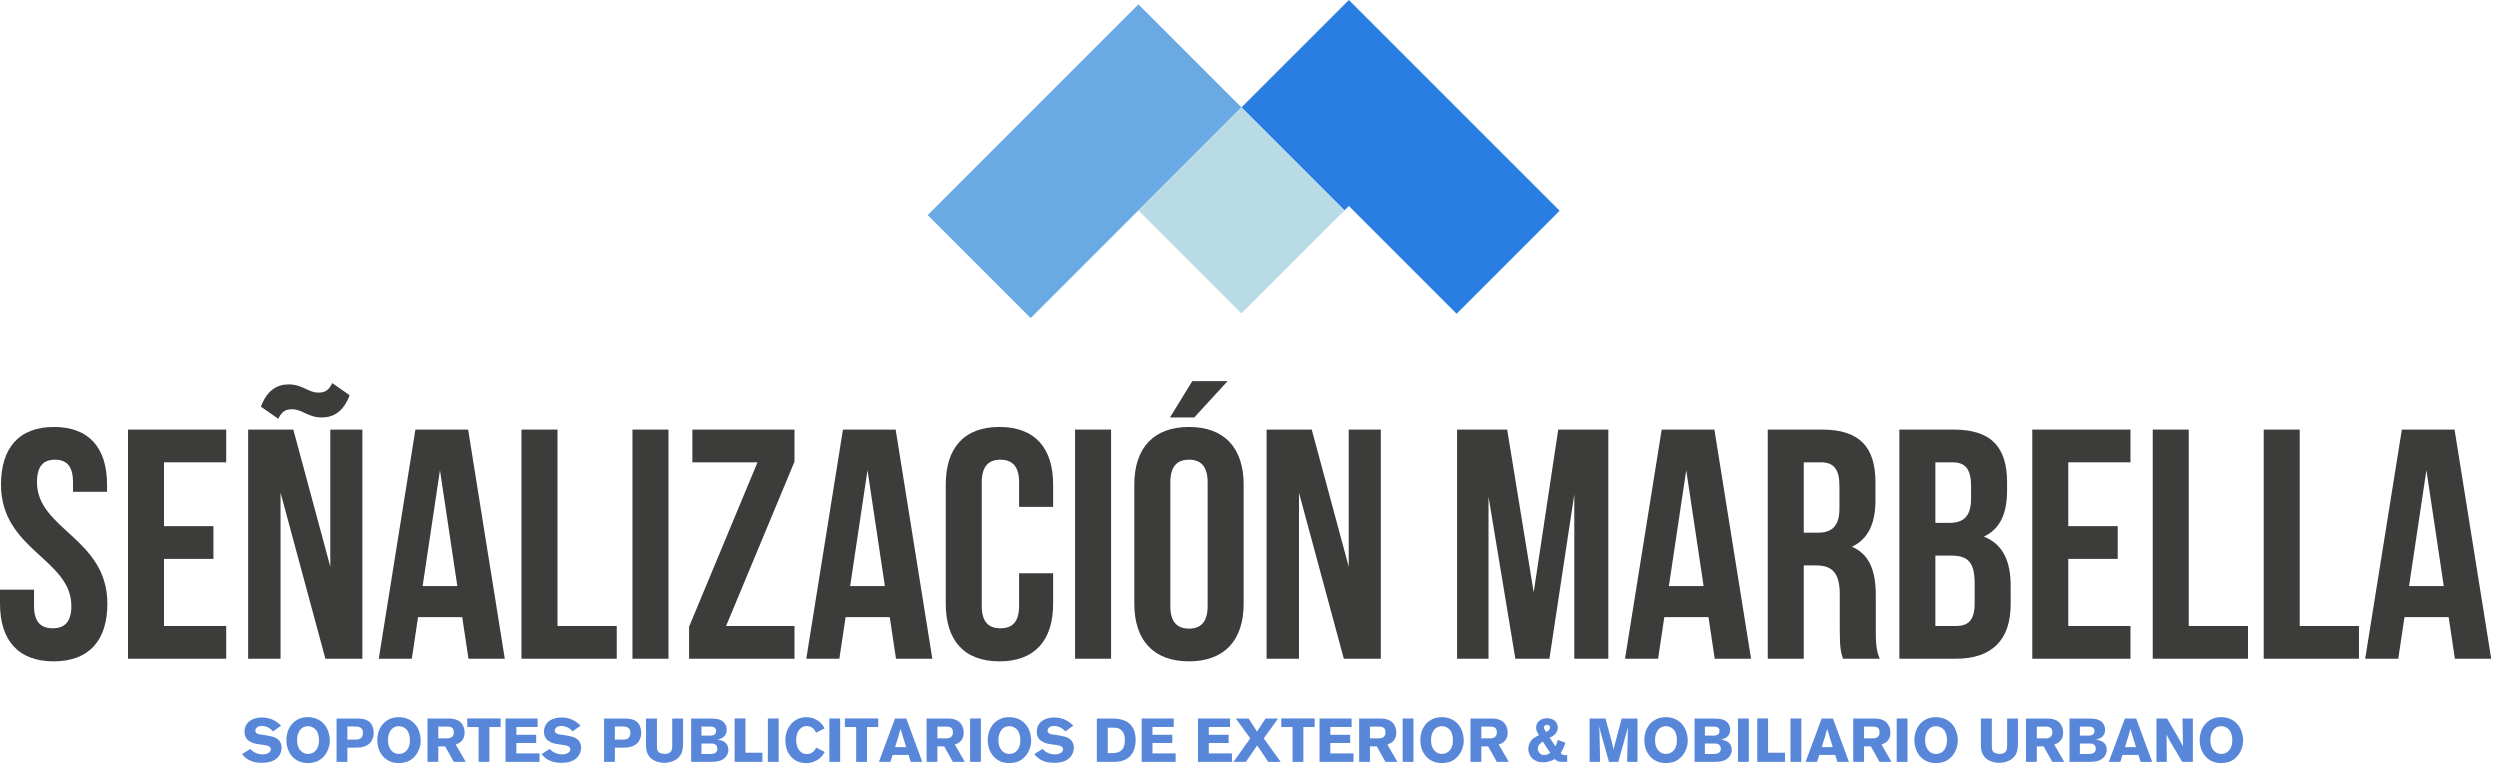 <svg width="273" height="84" viewBox="0 0 273 84" fill="none" xmlns="http://www.w3.org/2000/svg">
<g clip-path="url(#clip0_3948_9003)">
<path d="M5.898 46.624C9.723 46.624 11.689 48.912 11.689 52.916V53.702H7.972V52.665C7.972 50.878 7.257 50.199 6.006 50.199C4.754 50.199 4.039 50.878 4.039 52.665C4.039 57.813 11.725 58.778 11.725 65.928C11.725 69.931 9.723 72.219 5.863 72.219C2.002 72.219 0 69.931 0 65.928V64.39H3.718V66.178C3.718 67.965 4.505 68.608 5.755 68.608C7.007 68.608 7.793 67.965 7.793 66.178C7.793 61.03 0.108 60.065 0.108 52.916C0.108 48.912 2.074 46.624 5.898 46.624Z" fill="#3C3C3B"/>
<path d="M17.91 57.455H23.308V61.03H17.91V68.358H24.702V71.933H13.978V46.91H24.702V50.485H17.91V57.455Z" fill="#3C3C3B"/>
<path d="M30.636 53.809V71.933H27.097V46.91H32.03L36.07 61.888V46.91H39.573V71.933H35.533L30.636 53.809ZM36.284 41.834L38.179 43.157C37.499 44.98 36.391 45.588 35.14 45.588C33.639 45.588 32.995 44.694 31.923 44.694C31.279 44.694 30.815 44.837 30.386 45.73L28.491 44.408C29.17 42.584 30.279 41.977 31.53 41.977C33.031 41.977 33.675 42.871 34.747 42.871C35.39 42.871 35.855 42.728 36.284 41.834Z" fill="#3C3C3B"/>
<path d="M55.123 71.933H51.156L50.476 67.393H45.65L44.971 71.933H41.361L45.364 46.91H51.12L55.123 71.933ZM46.151 63.997H49.94L48.045 51.343L46.151 63.997Z" fill="#3C3C3B"/>
<path d="M56.947 46.91H60.879V68.358H67.349V71.933H56.947V46.91Z" fill="#3C3C3B"/>
<path d="M69.065 46.91H72.998V71.933H69.065V46.91Z" fill="#3C3C3B"/>
<path d="M86.76 46.91V50.413L79.289 68.358H86.76V71.933H75.249V68.43L82.72 50.485H75.607V46.91H86.76Z" fill="#3C3C3B"/>
<path d="M101.81 71.933H97.842L97.163 67.393H92.337L91.658 71.933H88.047L92.051 46.91H97.806L101.81 71.933ZM92.838 63.997H96.627L94.732 51.343L92.838 63.997Z" fill="#3C3C3B"/>
<path d="M115.002 62.603V65.928C115.002 69.931 113 72.219 109.139 72.219C105.278 72.219 103.277 69.931 103.277 65.928V52.916C103.277 48.912 105.278 46.624 109.139 46.624C113 46.624 115.002 48.912 115.002 52.916V55.347H111.284V52.665C111.284 50.878 110.498 50.199 109.246 50.199C107.995 50.199 107.209 50.878 107.209 52.665V66.178C107.209 67.965 107.995 68.608 109.246 68.608C110.498 68.608 111.284 67.965 111.284 66.178V62.603H115.002Z" fill="#3C3C3B"/>
<path d="M117.397 46.91H121.329V71.933H117.397V46.91Z" fill="#3C3C3B"/>
<path d="M123.867 52.916C123.867 48.912 125.976 46.624 129.837 46.624C133.697 46.624 135.806 48.912 135.806 52.916V65.927C135.806 69.931 133.697 72.219 129.837 72.219C125.976 72.219 123.867 69.931 123.867 65.927V52.916ZM134.055 41.62L130.409 45.588H127.763L130.194 41.62H134.055ZM127.799 66.178C127.799 67.965 128.585 68.644 129.837 68.644C131.088 68.644 131.874 67.965 131.874 66.178V52.665C131.874 50.878 131.088 50.199 129.837 50.199C128.585 50.199 127.799 50.878 127.799 52.665V66.178Z" fill="#3C3C3B"/>
<path d="M141.849 53.809V71.933H138.31V46.91H143.243L147.281 61.888V46.91H150.785V71.933H146.746L141.849 53.809Z" fill="#3C3C3B"/>
<path d="M167.48 64.677L170.16 46.91H175.63V71.933H171.912V53.988L169.196 71.933H165.477L162.546 54.238V71.933H159.114V46.91H164.584L167.48 64.677Z" fill="#3C3C3B"/>
<path d="M191.215 71.933H187.247L186.568 67.393H181.742L181.064 71.933H177.452L181.457 46.91H187.212L191.215 71.933ZM182.243 63.997H186.033L184.137 51.343L182.243 63.997Z" fill="#3C3C3B"/>
<path d="M201.26 71.933C201.047 71.29 200.903 70.896 200.903 68.859V64.926C200.903 62.603 200.117 61.745 198.33 61.745H196.971V71.933H193.039V46.91H198.974C203.048 46.91 204.799 48.805 204.799 52.665V54.631C204.799 57.205 203.978 58.885 202.226 59.707C204.193 60.529 204.837 62.424 204.837 65.034V68.894C204.837 70.11 204.872 71.003 205.265 71.933H201.26ZM196.971 50.485V58.17H198.509C199.975 58.17 200.867 57.527 200.867 55.525V53.059C200.867 51.271 200.261 50.485 198.867 50.485H196.971Z" fill="#3C3C3B"/>
<path d="M219.172 52.665V53.559C219.172 56.133 218.384 57.777 216.634 58.599C218.743 59.422 219.565 61.316 219.565 63.961V65.999C219.565 69.859 217.527 71.933 213.595 71.933H207.41V46.91H213.344C217.42 46.91 219.172 48.805 219.172 52.665ZM211.342 50.485V57.098H212.88C214.345 57.098 215.24 56.455 215.24 54.453V53.059C215.24 51.271 214.632 50.485 213.238 50.485H211.342ZM211.342 60.673V68.358H213.595C214.918 68.358 215.633 67.75 215.633 65.891V63.711C215.633 61.388 214.883 60.673 213.093 60.673H211.342Z" fill="#3C3C3B"/>
<path d="M225.856 57.455H231.254V61.03H225.856V68.358H232.648V71.933H221.925V46.91H232.648V50.485H225.856V57.455Z" fill="#3C3C3B"/>
<path d="M235.079 46.91H239.01V68.358H245.482V71.933H235.079V46.91Z" fill="#3C3C3B"/>
<path d="M247.198 46.91H251.13V68.358H257.599V71.933H247.198V46.91Z" fill="#3C3C3B"/>
<path d="M272.041 71.933H268.073L267.394 67.393H262.57L261.89 71.933H258.279L262.283 46.91H268.038L272.041 71.933ZM263.069 63.997H266.859L264.963 51.343L263.069 63.997Z" fill="#3C3C3B"/>
<path d="M124.316 0.473L101.302 23.488L112.551 34.735L124.316 22.971L124.322 22.975L135.57 11.725L124.316 0.473Z" fill="#6AAAE4"/>
<path d="M147.298 0L135.57 11.725L146.818 22.975L147.298 22.496L159.063 34.262L170.313 23.012L147.298 0Z" fill="#2A7DE1"/>
<path d="M135.571 11.726L124.321 22.974L135.568 34.223L146.818 22.975L135.571 11.726Z" fill="#B9DBE5"/>
<path d="M27.331 81.781C27.393 81.847 27.456 81.91 27.518 81.968C27.581 82.026 27.67 82.087 27.787 82.15C27.943 82.235 28.099 82.294 28.256 82.327C28.413 82.361 28.56 82.378 28.699 82.378C28.815 82.378 28.926 82.364 29.031 82.337C29.136 82.311 29.229 82.273 29.309 82.226C29.39 82.18 29.453 82.121 29.5 82.051C29.547 81.982 29.571 81.907 29.571 81.827C29.571 81.732 29.544 81.656 29.49 81.599C29.437 81.54 29.37 81.494 29.29 81.461C29.21 81.427 29.12 81.402 29.022 81.387C28.924 81.371 28.832 81.356 28.748 81.343C28.618 81.325 28.489 81.308 28.36 81.289C28.23 81.271 28.101 81.249 27.972 81.222C27.922 81.213 27.857 81.198 27.777 81.178C27.697 81.158 27.61 81.128 27.516 81.088C27.423 81.047 27.327 80.997 27.229 80.937C27.13 80.876 27.043 80.799 26.964 80.708C26.886 80.616 26.823 80.507 26.773 80.378C26.725 80.251 26.7 80.102 26.7 79.932C26.7 79.628 26.76 79.373 26.881 79.169C27.002 78.966 27.156 78.803 27.344 78.682C27.532 78.561 27.737 78.475 27.961 78.424C28.184 78.372 28.399 78.347 28.605 78.347C28.877 78.347 29.121 78.375 29.336 78.433C29.551 78.491 29.742 78.564 29.909 78.653C30.077 78.742 30.225 78.838 30.352 78.942C30.479 79.047 30.594 79.146 30.697 79.239L29.826 79.863C29.749 79.786 29.676 79.717 29.605 79.654C29.533 79.591 29.45 79.533 29.356 79.48C29.271 79.43 29.16 79.384 29.021 79.339C28.882 79.295 28.737 79.272 28.585 79.272C28.468 79.272 28.366 79.288 28.276 79.319C28.187 79.35 28.113 79.389 28.055 79.437C27.997 79.484 27.953 79.536 27.924 79.594C27.895 79.653 27.88 79.711 27.88 79.769C27.88 79.859 27.903 79.932 27.948 79.987C27.992 80.043 28.046 80.087 28.109 80.118C28.171 80.15 28.237 80.172 28.307 80.186C28.376 80.2 28.435 80.208 28.484 80.213C28.609 80.226 28.742 80.243 28.883 80.266C29.024 80.288 29.161 80.314 29.296 80.34C29.43 80.367 29.553 80.394 29.665 80.421C29.776 80.448 29.866 80.473 29.933 80.494C30.206 80.598 30.41 80.75 30.547 80.952C30.683 81.153 30.751 81.388 30.751 81.657C30.751 81.828 30.72 82.002 30.657 82.181C30.594 82.36 30.5 82.521 30.374 82.665C30.265 82.79 30.143 82.894 30.006 82.974C29.869 83.054 29.723 83.119 29.568 83.169C29.413 83.218 29.253 83.253 29.088 83.272C28.922 83.293 28.757 83.303 28.592 83.303C28.256 83.303 27.969 83.27 27.73 83.203C27.49 83.137 27.287 83.054 27.119 82.957C26.952 82.859 26.813 82.755 26.703 82.644C26.594 82.533 26.503 82.435 26.432 82.351L27.331 81.781Z" fill="#5887DA"/>
<path d="M35.118 82.834C34.885 83.025 34.64 83.156 34.383 83.225C34.126 83.295 33.874 83.329 33.628 83.329C33.253 83.329 32.919 83.263 32.626 83.128C32.333 82.994 32.087 82.812 31.888 82.582C31.689 82.352 31.537 82.085 31.432 81.781C31.326 81.477 31.274 81.152 31.274 80.808C31.274 80.486 31.325 80.175 31.425 79.876C31.526 79.576 31.674 79.311 31.871 79.08C32.068 78.85 32.311 78.665 32.602 78.524C32.893 78.383 33.228 78.313 33.608 78.313C33.751 78.313 33.895 78.324 34.041 78.347C34.186 78.369 34.33 78.405 34.473 78.453C34.715 78.538 34.921 78.649 35.09 78.786C35.26 78.922 35.403 79.07 35.517 79.228C35.63 79.387 35.721 79.551 35.788 79.721C35.855 79.892 35.906 80.051 35.939 80.2C35.972 80.351 35.994 80.484 36.003 80.6C36.012 80.716 36.016 80.801 36.016 80.854C36.016 81.06 35.994 81.26 35.949 81.451C35.904 81.644 35.842 81.825 35.761 81.995C35.681 82.165 35.586 82.321 35.476 82.461C35.367 82.602 35.247 82.726 35.118 82.834ZM34.836 80.935C34.845 80.685 34.817 80.444 34.752 80.211C34.687 79.979 34.587 79.79 34.452 79.647C34.349 79.54 34.225 79.456 34.079 79.393C33.933 79.33 33.779 79.298 33.618 79.298C33.439 79.298 33.276 79.336 33.131 79.41C32.985 79.484 32.862 79.588 32.761 79.721C32.66 79.855 32.581 80.013 32.525 80.194C32.469 80.375 32.441 80.573 32.441 80.788C32.441 81.07 32.477 81.308 32.549 81.506C32.621 81.702 32.714 81.861 32.828 81.982C32.943 82.103 33.07 82.191 33.212 82.247C33.352 82.303 33.493 82.33 33.632 82.33C33.771 82.33 33.911 82.305 34.052 82.253C34.194 82.202 34.32 82.12 34.432 82.005C34.544 81.891 34.637 81.747 34.712 81.572C34.785 81.398 34.827 81.186 34.836 80.935Z" fill="#5887DA"/>
<path d="M36.754 78.46H38.659C38.851 78.46 39.039 78.464 39.222 78.47C39.406 78.477 39.578 78.498 39.739 78.534C39.9 78.57 40.048 78.629 40.184 78.712C40.321 78.795 40.44 78.91 40.543 79.057C40.633 79.192 40.7 79.347 40.744 79.524C40.789 79.7 40.812 79.869 40.812 80.03C40.812 80.302 40.758 80.549 40.65 80.767C40.547 80.978 40.42 81.141 40.267 81.257C40.115 81.374 39.951 81.461 39.776 81.519C39.602 81.577 39.422 81.612 39.239 81.623C39.055 81.634 38.882 81.641 38.721 81.646H37.934V83.196H36.754V78.46ZM37.934 79.332V80.767H38.648C38.76 80.767 38.875 80.763 38.992 80.754C39.108 80.745 39.214 80.717 39.308 80.67C39.402 80.623 39.48 80.549 39.54 80.449C39.601 80.348 39.631 80.207 39.631 80.023C39.631 79.849 39.599 79.716 39.534 79.624C39.469 79.532 39.388 79.464 39.291 79.419C39.194 79.375 39.092 79.349 38.982 79.342C38.871 79.336 38.774 79.332 38.689 79.332H37.934Z" fill="#5887DA"/>
<path d="M45.044 82.834C44.812 83.025 44.566 83.156 44.309 83.225C44.052 83.295 43.801 83.329 43.555 83.329C43.179 83.329 42.845 83.263 42.552 83.128C42.26 82.994 42.013 82.812 41.815 82.582C41.615 82.352 41.463 82.085 41.358 81.781C41.253 81.477 41.201 81.152 41.201 80.808C41.201 80.486 41.251 80.175 41.352 79.876C41.452 79.576 41.601 79.311 41.798 79.08C41.994 78.85 42.238 78.665 42.529 78.524C42.819 78.383 43.155 78.313 43.535 78.313C43.678 78.313 43.822 78.324 43.968 78.347C44.113 78.369 44.257 78.405 44.4 78.453C44.641 78.538 44.847 78.649 45.017 78.786C45.187 78.922 45.329 79.07 45.443 79.228C45.557 79.387 45.648 79.551 45.715 79.721C45.782 79.892 45.832 80.051 45.866 80.2C45.899 80.351 45.92 80.484 45.929 80.6C45.938 80.716 45.943 80.801 45.943 80.854C45.943 81.06 45.92 81.26 45.876 81.451C45.831 81.644 45.768 81.825 45.688 81.995C45.607 82.165 45.512 82.321 45.403 82.461C45.293 82.602 45.174 82.726 45.044 82.834ZM44.763 80.935C44.771 80.685 44.743 80.444 44.678 80.211C44.613 79.979 44.514 79.79 44.379 79.647C44.276 79.54 44.151 79.456 44.005 79.393C43.86 79.33 43.706 79.298 43.545 79.298C43.365 79.298 43.203 79.336 43.057 79.41C42.912 79.484 42.788 79.588 42.687 79.721C42.587 79.855 42.508 80.013 42.452 80.194C42.396 80.375 42.368 80.573 42.368 80.788C42.368 81.07 42.404 81.308 42.476 81.506C42.547 81.702 42.64 81.861 42.754 81.982C42.869 82.103 42.997 82.191 43.138 82.247C43.279 82.303 43.419 82.33 43.558 82.33C43.697 82.33 43.837 82.305 43.979 82.253C44.12 82.202 44.246 82.12 44.359 82.005C44.471 81.891 44.564 81.747 44.638 81.572C44.712 81.398 44.753 81.186 44.763 80.935Z" fill="#5887DA"/>
<path d="M46.681 78.46H48.813C48.938 78.46 49.069 78.464 49.206 78.47C49.342 78.477 49.477 78.496 49.611 78.527C49.745 78.559 49.877 78.607 50.007 78.671C50.137 78.737 50.255 78.827 50.363 78.943C50.474 79.068 50.565 79.222 50.634 79.402C50.704 79.584 50.738 79.781 50.738 79.996C50.738 80.233 50.702 80.429 50.631 80.583C50.559 80.737 50.474 80.864 50.373 80.962C50.272 81.06 50.166 81.134 50.054 81.184C49.943 81.233 49.846 81.273 49.766 81.305L50.859 83.196H49.551L48.608 81.506H47.861V83.196H46.681V78.46ZM47.861 79.346V80.627H48.844C48.884 80.627 48.945 80.622 49.026 80.613C49.106 80.605 49.187 80.578 49.265 80.536C49.343 80.494 49.412 80.429 49.47 80.342C49.528 80.255 49.558 80.133 49.558 79.976C49.558 79.824 49.534 79.707 49.487 79.624C49.44 79.542 49.381 79.48 49.309 79.44C49.237 79.399 49.162 79.373 49.083 79.362C49.005 79.352 48.934 79.346 48.871 79.346H47.861Z" fill="#5887DA"/>
<path d="M51.027 78.453H54.669V79.393H53.441V83.196H52.261V79.393H51.027V78.453Z" fill="#5887DA"/>
<path d="M55.205 78.46H58.706V79.386H56.386V80.238H58.552V81.136H56.386V82.27H58.914V83.196H55.205V78.46Z" fill="#5887DA"/>
<path d="M60.035 81.781C60.097 81.847 60.159 81.91 60.222 81.968C60.285 82.026 60.374 82.087 60.491 82.149C60.647 82.235 60.803 82.293 60.96 82.327C61.117 82.361 61.264 82.378 61.403 82.378C61.519 82.378 61.629 82.364 61.735 82.337C61.84 82.31 61.932 82.273 62.013 82.226C62.093 82.179 62.157 82.12 62.204 82.051C62.251 81.982 62.275 81.907 62.275 81.827C62.275 81.732 62.248 81.656 62.194 81.598C62.141 81.539 62.074 81.493 61.993 81.461C61.913 81.427 61.824 81.402 61.726 81.387C61.627 81.371 61.536 81.356 61.452 81.343C61.322 81.325 61.193 81.307 61.063 81.289C60.934 81.271 60.805 81.248 60.675 81.222C60.626 81.213 60.561 81.198 60.481 81.178C60.401 81.158 60.314 81.128 60.22 81.087C60.127 81.047 60.031 80.997 59.932 80.937C59.834 80.876 59.746 80.799 59.668 80.707C59.59 80.616 59.526 80.506 59.477 80.378C59.429 80.251 59.404 80.102 59.404 79.932C59.404 79.628 59.464 79.373 59.585 79.169C59.706 78.965 59.86 78.803 60.047 78.682C60.236 78.561 60.441 78.475 60.665 78.423C60.888 78.372 61.103 78.347 61.309 78.347C61.581 78.347 61.825 78.375 62.04 78.433C62.255 78.491 62.446 78.564 62.613 78.653C62.781 78.742 62.929 78.838 63.056 78.942C63.183 79.047 63.298 79.146 63.401 79.238L62.53 79.863C62.453 79.786 62.379 79.717 62.308 79.654C62.237 79.591 62.154 79.533 62.06 79.48C61.975 79.43 61.863 79.383 61.724 79.339C61.586 79.295 61.44 79.272 61.289 79.272C61.172 79.272 61.069 79.288 60.98 79.319C60.891 79.35 60.817 79.389 60.759 79.437C60.701 79.484 60.657 79.536 60.628 79.594C60.599 79.653 60.584 79.711 60.584 79.769C60.584 79.859 60.607 79.932 60.652 79.987C60.696 80.043 60.75 80.087 60.812 80.118C60.875 80.15 60.941 80.172 61.01 80.185C61.08 80.199 61.139 80.208 61.188 80.213C61.313 80.226 61.446 80.243 61.587 80.266C61.728 80.288 61.865 80.314 61.999 80.34C62.134 80.367 62.257 80.394 62.369 80.421C62.48 80.447 62.57 80.473 62.637 80.494C62.91 80.598 63.114 80.75 63.251 80.952C63.387 81.153 63.455 81.388 63.455 81.657C63.455 81.828 63.424 82.002 63.361 82.181C63.298 82.36 63.203 82.521 63.077 82.665C62.969 82.79 62.847 82.893 62.71 82.974C62.573 83.054 62.427 83.119 62.272 83.168C62.117 83.218 61.957 83.253 61.792 83.272C61.626 83.293 61.461 83.303 61.295 83.303C60.96 83.303 60.673 83.269 60.434 83.203C60.194 83.137 59.991 83.054 59.823 82.957C59.656 82.859 59.517 82.755 59.407 82.644C59.298 82.533 59.207 82.435 59.136 82.351L60.035 81.781Z" fill="#5887DA"/>
<path d="M65.964 78.46H67.868C68.061 78.46 68.248 78.464 68.431 78.47C68.615 78.477 68.787 78.498 68.948 78.534C69.109 78.57 69.258 78.629 69.394 78.712C69.531 78.795 69.65 78.91 69.753 79.057C69.842 79.192 69.909 79.347 69.954 79.524C69.999 79.7 70.021 79.869 70.021 80.03C70.021 80.302 69.968 80.549 69.86 80.767C69.757 80.978 69.629 81.141 69.477 81.257C69.324 81.374 69.161 81.461 68.986 81.519C68.811 81.577 68.632 81.612 68.448 81.623C68.264 81.634 68.092 81.641 67.93 81.646H67.144V83.196H65.964V78.46ZM67.144 79.332V80.767H67.857C67.97 80.767 68.084 80.763 68.201 80.754C68.318 80.745 68.423 80.717 68.518 80.67C68.612 80.623 68.689 80.549 68.75 80.449C68.81 80.348 68.841 80.207 68.841 80.023C68.841 79.849 68.808 79.716 68.743 79.624C68.678 79.532 68.597 79.464 68.501 79.419C68.404 79.375 68.301 79.349 68.191 79.342C68.081 79.336 67.983 79.332 67.898 79.332H67.144Z" fill="#5887DA"/>
<path d="M74.589 78.46V81.103C74.589 81.219 74.587 81.334 74.582 81.445C74.577 81.557 74.567 81.669 74.548 81.784C74.531 81.898 74.504 82.009 74.468 82.12C74.432 82.229 74.381 82.337 74.314 82.444C74.184 82.65 74.03 82.81 73.851 82.924C73.672 83.038 73.494 83.123 73.318 83.179C73.141 83.235 72.981 83.269 72.838 83.283C72.695 83.297 72.599 83.303 72.55 83.303C72.371 83.303 72.183 83.282 71.986 83.24C71.789 83.197 71.611 83.133 71.45 83.048C71.222 82.932 71.046 82.795 70.923 82.639C70.8 82.483 70.71 82.317 70.652 82.143C70.594 81.968 70.561 81.792 70.554 81.612C70.548 81.434 70.544 81.264 70.544 81.103V78.46H71.738V81.411C71.738 81.532 71.743 81.641 71.751 81.74C71.761 81.839 71.785 81.926 71.826 82.002C71.902 82.127 72.012 82.212 72.156 82.256C72.299 82.301 72.445 82.323 72.594 82.323C72.795 82.323 72.951 82.294 73.061 82.233C73.171 82.173 73.251 82.097 73.301 82.005C73.35 81.914 73.38 81.814 73.391 81.707C73.403 81.599 73.408 81.498 73.408 81.405V78.46H74.589Z" fill="#5887DA"/>
<path d="M75.474 78.46H77.305C77.555 78.46 77.788 78.467 78.002 78.481C78.217 78.494 78.395 78.525 78.538 78.574C78.686 78.624 78.811 78.687 78.914 78.766C79.017 78.844 79.101 78.931 79.166 79.027C79.23 79.123 79.279 79.227 79.31 79.339C79.341 79.451 79.357 79.562 79.357 79.674C79.357 79.804 79.345 79.907 79.32 79.983C79.296 80.059 79.279 80.108 79.27 80.13C79.216 80.251 79.15 80.349 79.072 80.426C78.994 80.502 78.911 80.562 78.824 80.606C78.736 80.651 78.65 80.685 78.566 80.707C78.481 80.73 78.407 80.748 78.344 80.761C78.415 80.774 78.493 80.789 78.576 80.805C78.658 80.82 78.74 80.842 78.821 80.871C78.901 80.9 78.98 80.939 79.058 80.986C79.137 81.032 79.209 81.092 79.276 81.163C79.362 81.253 79.426 81.36 79.471 81.485C79.516 81.611 79.538 81.74 79.538 81.874C79.538 81.968 79.525 82.068 79.498 82.173C79.471 82.278 79.427 82.383 79.367 82.488C79.307 82.593 79.226 82.691 79.126 82.783C79.025 82.875 78.901 82.954 78.753 83.022C78.575 83.097 78.385 83.145 78.183 83.166C77.982 83.185 77.745 83.196 77.472 83.196H75.474V78.46ZM76.6 79.346V80.331H77.492C77.559 80.331 77.634 80.328 77.717 80.318C77.8 80.309 77.876 80.289 77.945 80.257C78.014 80.227 78.073 80.176 78.123 80.107C78.172 80.038 78.197 79.943 78.197 79.821C78.197 79.71 78.174 79.622 78.13 79.557C78.085 79.492 78.031 79.444 77.969 79.413C77.906 79.382 77.839 79.362 77.767 79.356C77.696 79.349 77.631 79.346 77.573 79.346H76.6ZM76.6 81.19V82.337H77.425C77.524 82.337 77.627 82.333 77.734 82.323C77.841 82.315 77.94 82.293 78.029 82.256C78.118 82.221 78.192 82.165 78.25 82.089C78.308 82.013 78.337 81.908 78.337 81.773C78.337 81.631 78.312 81.52 78.26 81.442C78.209 81.364 78.146 81.306 78.073 81.271C77.999 81.235 77.921 81.213 77.838 81.204C77.755 81.195 77.685 81.19 77.627 81.19H76.6Z" fill="#5887DA"/>
<path d="M80.222 78.453H81.403V82.196H83.254V83.196H80.222V78.453Z" fill="#5887DA"/>
<path d="M85.031 78.46V83.196H83.851V78.46H85.031Z" fill="#5887DA"/>
<path d="M90.068 82.116C89.979 82.254 89.884 82.391 89.783 82.525C89.682 82.659 89.538 82.791 89.351 82.921C89.302 82.956 89.236 82.998 89.153 83.045C89.07 83.092 88.973 83.138 88.861 83.182C88.749 83.226 88.624 83.264 88.486 83.293C88.347 83.322 88.195 83.337 88.029 83.337C87.716 83.337 87.422 83.281 87.147 83.168C86.872 83.057 86.632 82.893 86.426 82.679C86.221 82.465 86.058 82.202 85.94 81.891C85.822 81.581 85.762 81.224 85.762 80.822C85.762 80.473 85.819 80.145 85.933 79.838C86.047 79.532 86.205 79.266 86.406 79.04C86.607 78.815 86.849 78.637 87.131 78.508C87.412 78.378 87.721 78.313 88.056 78.313C88.329 78.313 88.582 78.355 88.817 78.44C89.052 78.525 89.259 78.64 89.438 78.782C89.603 78.912 89.731 79.042 89.82 79.171C89.909 79.301 89.988 79.424 90.055 79.54L89.116 80.01C89.08 79.934 89.038 79.855 88.989 79.775C88.939 79.694 88.863 79.61 88.76 79.52C88.644 79.43 88.531 79.369 88.421 79.336C88.312 79.302 88.208 79.285 88.11 79.285C87.918 79.285 87.749 79.326 87.603 79.41C87.458 79.492 87.336 79.603 87.238 79.741C87.14 79.88 87.066 80.039 87.016 80.221C86.968 80.403 86.943 80.591 86.943 80.788C86.943 81.047 86.974 81.274 87.037 81.468C87.099 81.663 87.183 81.825 87.288 81.955C87.393 82.085 87.516 82.182 87.657 82.247C87.798 82.311 87.949 82.344 88.11 82.344C88.262 82.344 88.394 82.321 88.506 82.273C88.617 82.226 88.713 82.167 88.794 82.095C88.874 82.024 88.941 81.947 88.995 81.864C89.049 81.782 89.096 81.707 89.136 81.639L90.068 82.116Z" fill="#5887DA"/>
<path d="M91.745 78.46V83.196H90.565V78.46H91.745Z" fill="#5887DA"/>
<path d="M92.261 78.453H95.903V79.393H94.676V83.196H93.495V79.393H92.261V78.453Z" fill="#5887DA"/>
<path d="M98.969 78.46L100.712 83.196H99.452L99.217 82.438H97.473L97.238 83.196H95.977L97.735 78.46H98.969ZM98.332 79.588C98.3 79.708 98.269 79.83 98.237 79.952C98.206 80.076 98.172 80.198 98.137 80.318C98.11 80.408 98.08 80.507 98.046 80.617C98.013 80.726 97.978 80.838 97.942 80.952C97.907 81.066 97.872 81.178 97.838 81.288C97.805 81.397 97.775 81.496 97.748 81.586H98.949L98.332 79.588Z" fill="#5887DA"/>
<path d="M101.182 78.46H103.315C103.44 78.46 103.571 78.464 103.707 78.47C103.843 78.477 103.979 78.496 104.113 78.527C104.247 78.559 104.379 78.607 104.509 78.671C104.638 78.737 104.757 78.827 104.864 78.943C104.976 79.068 105.066 79.222 105.136 79.402C105.205 79.584 105.24 79.781 105.24 79.996C105.24 80.233 105.204 80.429 105.132 80.583C105.061 80.737 104.975 80.864 104.874 80.962C104.774 81.06 104.667 81.134 104.556 81.184C104.444 81.233 104.348 81.273 104.267 81.305L105.361 83.196H104.053L103.11 81.506H102.363V83.196H101.182V78.46ZM102.363 79.346V80.627H103.346C103.386 80.627 103.447 80.622 103.528 80.613C103.608 80.605 103.688 80.578 103.767 80.536C103.845 80.494 103.914 80.429 103.972 80.342C104.03 80.255 104.06 80.133 104.06 79.976C104.06 79.824 104.036 79.707 103.989 79.624C103.942 79.542 103.882 79.48 103.81 79.44C103.739 79.399 103.663 79.373 103.585 79.362C103.506 79.352 103.436 79.346 103.373 79.346H102.363Z" fill="#5887DA"/>
<path d="M107.111 78.46V83.196H105.93V78.46H107.111Z" fill="#5887DA"/>
<path d="M111.705 82.834C111.473 83.025 111.228 83.156 110.971 83.225C110.713 83.295 110.462 83.329 110.216 83.329C109.84 83.329 109.506 83.263 109.213 83.128C108.921 82.994 108.674 82.812 108.476 82.582C108.276 82.352 108.124 82.085 108.019 81.781C107.914 81.477 107.862 81.152 107.862 80.808C107.862 80.486 107.912 80.175 108.013 79.876C108.114 79.576 108.262 79.311 108.459 79.08C108.655 78.85 108.899 78.665 109.19 78.524C109.481 78.383 109.816 78.313 110.196 78.313C110.339 78.313 110.483 78.324 110.629 78.347C110.774 78.369 110.918 78.405 111.061 78.453C111.302 78.538 111.508 78.649 111.678 78.786C111.848 78.922 111.99 79.07 112.104 79.228C112.218 79.387 112.309 79.551 112.376 79.721C112.443 79.892 112.493 80.051 112.527 80.2C112.56 80.351 112.582 80.484 112.59 80.6C112.599 80.716 112.604 80.801 112.604 80.854C112.604 81.06 112.582 81.26 112.537 81.451C112.492 81.644 112.429 81.825 112.349 81.995C112.269 82.165 112.174 82.321 112.064 82.461C111.954 82.602 111.835 82.726 111.705 82.834ZM111.424 80.935C111.433 80.685 111.404 80.444 111.339 80.211C111.274 79.979 111.175 79.79 111.04 79.647C110.937 79.54 110.813 79.456 110.667 79.393C110.521 79.33 110.367 79.298 110.206 79.298C110.027 79.298 109.864 79.336 109.718 79.41C109.573 79.484 109.449 79.588 109.348 79.721C109.248 79.855 109.169 80.013 109.113 80.194C109.057 80.375 109.029 80.573 109.029 80.788C109.029 81.07 109.065 81.308 109.137 81.506C109.208 81.702 109.301 81.861 109.416 81.982C109.53 82.103 109.658 82.191 109.799 82.247C109.94 82.303 110.08 82.33 110.219 82.33C110.358 82.33 110.499 82.305 110.64 82.253C110.781 82.202 110.908 82.12 111.02 82.005C111.132 81.891 111.225 81.747 111.299 81.572C111.373 81.398 111.414 81.186 111.424 80.935Z" fill="#5887DA"/>
<path d="M113.845 81.781C113.907 81.847 113.97 81.91 114.032 81.968C114.095 82.026 114.184 82.087 114.301 82.149C114.457 82.235 114.614 82.293 114.77 82.327C114.927 82.361 115.074 82.378 115.213 82.378C115.329 82.378 115.44 82.364 115.545 82.337C115.65 82.31 115.743 82.273 115.823 82.226C115.904 82.179 115.968 82.12 116.014 82.051C116.062 81.982 116.085 81.907 116.085 81.827C116.085 81.732 116.058 81.656 116.004 81.598C115.951 81.539 115.884 81.493 115.804 81.461C115.724 81.427 115.634 81.402 115.536 81.387C115.438 81.371 115.347 81.356 115.262 81.343C115.132 81.325 115.003 81.307 114.874 81.289C114.745 81.271 114.615 81.248 114.486 81.222C114.437 81.213 114.372 81.198 114.292 81.178C114.211 81.158 114.124 81.128 114.031 81.087C113.937 81.047 113.841 80.997 113.743 80.937C113.645 80.876 113.557 80.799 113.478 80.707C113.4 80.616 113.337 80.506 113.288 80.378C113.239 80.251 113.214 80.102 113.214 79.932C113.214 79.628 113.275 79.373 113.395 79.169C113.516 78.965 113.67 78.803 113.858 78.682C114.046 78.561 114.251 78.475 114.475 78.423C114.699 78.372 114.913 78.347 115.119 78.347C115.392 78.347 115.635 78.375 115.85 78.433C116.065 78.491 116.256 78.564 116.424 78.653C116.591 78.742 116.739 78.838 116.866 78.942C116.994 79.047 117.109 79.146 117.212 79.238L116.34 79.863C116.264 79.786 116.19 79.717 116.119 79.654C116.047 79.591 115.964 79.533 115.87 79.48C115.785 79.43 115.674 79.383 115.535 79.339C115.396 79.295 115.251 79.272 115.099 79.272C114.983 79.272 114.88 79.288 114.79 79.319C114.701 79.35 114.627 79.389 114.569 79.437C114.511 79.484 114.467 79.536 114.438 79.594C114.409 79.653 114.395 79.711 114.395 79.769C114.395 79.859 114.417 79.932 114.462 79.987C114.506 80.043 114.56 80.087 114.623 80.118C114.685 80.15 114.751 80.172 114.821 80.185C114.89 80.199 114.949 80.208 114.999 80.213C115.123 80.226 115.256 80.243 115.397 80.266C115.538 80.288 115.676 80.314 115.81 80.34C115.944 80.367 116.067 80.394 116.179 80.421C116.29 80.447 116.38 80.473 116.447 80.494C116.72 80.598 116.924 80.75 117.061 80.952C117.197 81.153 117.265 81.388 117.265 81.657C117.265 81.828 117.234 82.002 117.171 82.181C117.108 82.36 117.014 82.521 116.888 82.665C116.78 82.79 116.657 82.893 116.52 82.974C116.383 83.054 116.237 83.119 116.082 83.168C115.927 83.218 115.767 83.253 115.602 83.272C115.437 83.293 115.271 83.303 115.106 83.303C114.77 83.303 114.483 83.269 114.244 83.203C114.004 83.137 113.801 83.054 113.633 82.957C113.466 82.859 113.327 82.755 113.217 82.644C113.108 82.533 113.017 82.435 112.946 82.351L113.845 81.781Z" fill="#5887DA"/>
<path d="M119.774 78.46H121.283C121.426 78.46 121.586 78.465 121.762 78.474C121.939 78.482 122.118 78.505 122.299 78.54C122.48 78.577 122.66 78.631 122.839 78.705C123.018 78.779 123.183 78.883 123.335 79.017C123.581 79.24 123.755 79.508 123.858 79.819C123.961 80.129 124.013 80.452 124.013 80.788C124.013 80.994 124 81.171 123.976 81.321C123.951 81.471 123.923 81.597 123.892 81.7C123.82 81.945 123.726 82.152 123.61 82.321C123.494 82.488 123.365 82.627 123.224 82.736C123.084 82.846 122.937 82.932 122.785 82.994C122.633 83.057 122.487 83.103 122.346 83.132C122.205 83.161 122.072 83.179 121.947 83.185C121.822 83.192 121.719 83.196 121.638 83.196H119.774V78.46ZM120.967 79.459V82.243H121.33C121.486 82.238 121.653 82.227 121.829 82.209C122.006 82.192 122.168 82.137 122.316 82.046C122.463 81.954 122.586 81.814 122.684 81.626C122.783 81.438 122.832 81.174 122.832 80.835C122.832 80.669 122.818 80.506 122.789 80.345C122.759 80.184 122.691 80.03 122.584 79.882C122.503 79.775 122.416 79.692 122.322 79.634C122.228 79.576 122.131 79.535 122.031 79.51C121.93 79.486 121.829 79.471 121.729 79.467C121.628 79.462 121.533 79.459 121.444 79.459H120.967Z" fill="#5887DA"/>
<path d="M124.67 78.46H128.171V79.386H125.85V80.238H128.017V81.136H125.85V82.27H128.379V83.196H124.67V78.46Z" fill="#5887DA"/>
<path d="M130.82 78.46H134.321V79.386H132.001V80.238H134.167V81.136H132.001V82.27H134.529V83.196H130.82V78.46Z" fill="#5887DA"/>
<path d="M138.192 78.46H139.566L138.004 80.627L139.848 83.196H138.493L137.279 81.405L136.052 83.196H134.697L136.528 80.627L134.952 78.46H136.354L137.266 79.889L138.192 78.46Z" fill="#5887DA"/>
<path d="M139.915 78.453H143.557V79.393H142.329V83.196H141.149V79.393H139.915V78.453Z" fill="#5887DA"/>
<path d="M144.094 78.46H147.595V79.386H145.274V80.238H147.44V81.136H145.274V82.27H147.803V83.196H144.094V78.46Z" fill="#5887DA"/>
<path d="M148.42 78.46H150.552C150.678 78.46 150.809 78.464 150.945 78.47C151.081 78.477 151.217 78.496 151.351 78.527C151.484 78.559 151.617 78.607 151.746 78.671C151.875 78.737 151.995 78.827 152.102 78.943C152.214 79.068 152.304 79.222 152.373 79.402C152.442 79.584 152.478 79.781 152.478 79.996C152.478 80.233 152.442 80.429 152.37 80.583C152.298 80.737 152.212 80.864 152.111 80.962C152.011 81.06 151.905 81.134 151.793 81.184C151.682 81.233 151.585 81.273 151.505 81.305L152.598 83.196H151.29L150.347 81.506H149.6V83.196H148.42V78.46ZM149.6 79.346V80.627H150.583C150.624 80.627 150.684 80.622 150.766 80.613C150.846 80.605 150.926 80.578 151.004 80.536C151.082 80.494 151.151 80.429 151.209 80.342C151.267 80.255 151.297 80.133 151.297 79.976C151.297 79.824 151.273 79.707 151.226 79.624C151.179 79.542 151.119 79.48 151.048 79.44C150.976 79.399 150.901 79.373 150.822 79.362C150.743 79.352 150.673 79.346 150.61 79.346H149.6Z" fill="#5887DA"/>
<path d="M154.35 78.46V83.196H153.169V78.46H154.35Z" fill="#5887DA"/>
<path d="M158.944 82.834C158.711 83.025 158.466 83.156 158.208 83.225C157.952 83.295 157.7 83.329 157.454 83.329C157.078 83.329 156.745 83.263 156.451 83.128C156.159 82.994 155.912 82.812 155.714 82.582C155.515 82.352 155.362 82.085 155.257 81.781C155.153 81.477 155.1 81.152 155.1 80.808C155.1 80.486 155.151 80.175 155.252 79.876C155.352 79.576 155.501 79.311 155.697 79.08C155.894 78.85 156.137 78.665 156.429 78.524C156.719 78.383 157.054 78.313 157.434 78.313C157.578 78.313 157.722 78.324 157.867 78.347C158.012 78.369 158.156 78.405 158.299 78.453C158.541 78.538 158.746 78.649 158.916 78.786C159.086 78.922 159.228 79.07 159.343 79.228C159.457 79.387 159.547 79.551 159.614 79.721C159.681 79.892 159.732 80.051 159.766 80.2C159.798 80.351 159.82 80.484 159.829 80.6C159.838 80.716 159.842 80.801 159.842 80.854C159.842 81.06 159.82 81.26 159.775 81.451C159.73 81.644 159.668 81.825 159.588 81.995C159.507 82.165 159.412 82.321 159.302 82.461C159.193 82.602 159.073 82.726 158.944 82.834ZM158.661 80.935C158.671 80.685 158.643 80.444 158.577 80.211C158.513 79.979 158.412 79.79 158.278 79.647C158.175 79.54 158.051 79.456 157.905 79.393C157.759 79.33 157.606 79.298 157.444 79.298C157.265 79.298 157.102 79.336 156.957 79.41C156.811 79.484 156.687 79.588 156.586 79.721C156.486 79.855 156.407 80.013 156.351 80.194C156.295 80.375 156.268 80.573 156.268 80.788C156.268 81.07 156.303 81.308 156.375 81.506C156.447 81.702 156.539 81.861 156.653 81.982C156.768 82.103 156.897 82.191 157.037 82.247C157.178 82.303 157.319 82.33 157.458 82.33C157.596 82.33 157.737 82.305 157.878 82.253C158.02 82.202 158.146 82.12 158.258 82.005C158.37 81.891 158.463 81.747 158.538 81.572C158.611 81.398 158.652 81.186 158.661 80.935Z" fill="#5887DA"/>
<path d="M160.58 78.46H162.713C162.838 78.46 162.968 78.464 163.105 78.47C163.241 78.477 163.377 78.496 163.51 78.527C163.645 78.559 163.777 78.607 163.907 78.671C164.036 78.737 164.155 78.827 164.263 78.943C164.374 79.068 164.465 79.222 164.534 79.402C164.603 79.584 164.638 79.781 164.638 79.996C164.638 80.233 164.601 80.429 164.53 80.583C164.459 80.737 164.373 80.864 164.272 80.962C164.171 81.06 164.065 81.134 163.954 81.184C163.841 81.233 163.746 81.273 163.666 81.305L164.759 83.196H163.45L162.507 81.506H161.761V83.196H160.58V78.46ZM161.761 79.346V80.627H162.743C162.784 80.627 162.844 80.622 162.925 80.613C163.006 80.605 163.085 80.578 163.164 80.536C163.243 80.494 163.312 80.429 163.37 80.342C163.428 80.255 163.458 80.133 163.458 79.976C163.458 79.824 163.433 79.707 163.387 79.624C163.34 79.542 163.28 79.48 163.208 79.44C163.136 79.399 163.061 79.373 162.982 79.362C162.904 79.352 162.833 79.346 162.771 79.346H161.761Z" fill="#5887DA"/>
<path d="M170.607 83.196C170.495 83.196 170.401 83.19 170.322 83.179C170.244 83.168 170.174 83.15 170.114 83.125C170.054 83.101 169.997 83.068 169.943 83.028C169.89 82.988 169.834 82.938 169.776 82.88C169.721 82.912 169.657 82.948 169.581 82.991C169.504 83.034 169.414 83.073 169.31 83.109C169.204 83.144 169.085 83.175 168.954 83.202C168.821 83.229 168.675 83.242 168.514 83.242C168.241 83.242 168.004 83.201 167.8 83.119C167.596 83.036 167.428 82.926 167.294 82.79C167.159 82.654 167.058 82.497 166.992 82.321C166.925 82.144 166.892 81.964 166.892 81.781C166.892 81.606 166.925 81.427 166.992 81.244C167.05 81.096 167.122 80.97 167.21 80.865C167.297 80.76 167.39 80.67 167.489 80.596C167.586 80.523 167.685 80.461 167.783 80.412C167.882 80.363 167.972 80.32 168.052 80.285C167.962 80.137 167.888 80.001 167.83 79.876C167.771 79.75 167.743 79.616 167.743 79.473C167.743 79.325 167.769 79.189 167.82 79.064C167.872 78.939 167.949 78.83 168.052 78.735C168.155 78.641 168.28 78.567 168.43 78.514C168.58 78.46 168.756 78.434 168.957 78.434C169.145 78.434 169.31 78.462 169.454 78.517C169.596 78.573 169.718 78.648 169.815 78.742C169.914 78.836 169.987 78.945 170.037 79.067C170.086 79.191 170.111 79.319 170.111 79.453C170.111 79.596 170.085 79.727 170.03 79.846C169.976 79.964 169.909 80.067 169.826 80.157C169.743 80.247 169.648 80.325 169.544 80.392C169.439 80.459 169.332 80.515 169.226 80.56C169.301 80.68 169.366 80.78 169.42 80.858C169.474 80.937 169.523 81.008 169.568 81.073C169.612 81.138 169.657 81.203 169.702 81.267C169.746 81.333 169.802 81.409 169.869 81.498C169.901 81.427 169.926 81.367 169.946 81.318C169.967 81.268 169.985 81.219 170.004 81.17C170.021 81.121 170.037 81.067 170.051 81.009C170.064 80.951 170.079 80.88 170.098 80.794L170.936 81.103C170.895 81.233 170.859 81.341 170.828 81.428C170.798 81.516 170.764 81.599 170.728 81.678C170.692 81.756 170.651 81.839 170.604 81.924C170.556 82.01 170.498 82.113 170.426 82.235C170.47 82.289 170.528 82.339 170.597 82.387C170.667 82.434 170.779 82.458 170.936 82.458C170.972 82.458 171.005 82.456 171.036 82.454C171.067 82.453 171.101 82.451 171.136 82.451V83.196H170.607ZM168.474 80.983C168.421 81.018 168.363 81.058 168.299 81.103C168.237 81.147 168.177 81.201 168.121 81.261C168.066 81.321 168.018 81.391 167.981 81.472C167.944 81.552 167.924 81.644 167.924 81.747C167.924 81.814 167.936 81.888 167.96 81.968C167.986 82.048 168.027 82.125 168.086 82.196C168.144 82.267 168.216 82.328 168.303 82.378C168.391 82.426 168.498 82.451 168.629 82.451C168.758 82.451 168.876 82.427 168.98 82.381C169.085 82.334 169.187 82.283 169.285 82.23L168.474 80.983ZM168.83 79.943C168.946 79.88 169.048 79.809 169.135 79.732C169.222 79.653 169.266 79.556 169.266 79.44C169.266 79.355 169.237 79.285 169.179 79.232C169.121 79.178 169.04 79.151 168.937 79.151C168.847 79.151 168.769 79.176 168.702 79.225C168.635 79.274 168.601 79.343 168.601 79.433C168.601 79.504 168.621 79.576 168.659 79.647C168.696 79.719 168.754 79.818 168.83 79.943Z" fill="#5887DA"/>
<path d="M178.816 78.46V83.196H177.682L177.757 79.821L177.77 79.346L177.729 79.514C177.716 79.58 177.704 79.635 177.694 79.677C177.682 79.72 177.673 79.758 177.666 79.791C177.66 79.825 177.651 79.859 177.643 79.892C177.634 79.926 177.622 79.967 177.609 80.016L176.717 83.196H175.698L174.84 80.151L174.631 79.306C174.636 79.399 174.64 79.479 174.641 79.544C174.643 79.608 174.647 79.671 174.651 79.732C174.656 79.791 174.659 79.859 174.662 79.933C174.664 80.007 174.668 80.099 174.671 80.211L174.731 83.196H173.585V78.46H175.315L176.039 81.117L176.208 81.874C176.225 81.794 176.239 81.728 176.247 81.676C176.256 81.626 176.266 81.581 176.275 81.542C176.284 81.505 176.292 81.466 176.301 81.428C176.311 81.391 176.322 81.345 176.335 81.29L177.093 78.46H178.816Z" fill="#5887DA"/>
<path d="M183.403 82.834C183.171 83.025 182.926 83.156 182.67 83.225C182.412 83.295 182.161 83.329 181.915 83.329C181.539 83.329 181.205 83.263 180.912 83.128C180.62 82.994 180.373 82.812 180.175 82.582C179.975 82.352 179.823 82.085 179.718 81.781C179.614 81.477 179.561 81.152 179.561 80.808C179.561 80.486 179.612 80.175 179.712 79.876C179.812 79.576 179.961 79.311 180.158 79.08C180.355 78.85 180.598 78.665 180.889 78.524C181.18 78.383 181.515 78.313 181.895 78.313C182.038 78.313 182.182 78.324 182.327 78.347C182.473 78.369 182.617 78.405 182.76 78.453C183.001 78.538 183.207 78.649 183.377 78.786C183.547 78.922 183.69 79.07 183.804 79.228C183.918 79.387 184.008 79.551 184.075 79.721C184.142 79.892 184.193 80.051 184.225 80.2C184.258 80.351 184.281 80.484 184.288 80.6C184.298 80.716 184.303 80.801 184.303 80.854C184.303 81.06 184.281 81.26 184.236 81.451C184.191 81.644 184.128 81.825 184.047 81.995C183.967 82.165 183.873 82.321 183.763 82.461C183.654 82.602 183.534 82.726 183.403 82.834ZM183.123 80.935C183.132 80.685 183.104 80.444 183.038 80.211C182.973 79.979 182.874 79.79 182.739 79.647C182.636 79.54 182.512 79.456 182.366 79.393C182.221 79.33 182.066 79.298 181.904 79.298C181.726 79.298 181.563 79.336 181.418 79.41C181.272 79.484 181.148 79.588 181.047 79.721C180.946 79.855 180.868 80.013 180.811 80.194C180.755 80.375 180.728 80.573 180.728 80.788C180.728 81.07 180.764 81.308 180.836 81.506C180.907 81.702 181 81.861 181.115 81.982C181.229 82.103 181.357 82.191 181.498 82.247C181.638 82.303 181.779 82.33 181.918 82.33C182.058 82.33 182.198 82.305 182.338 82.253C182.481 82.202 182.606 82.12 182.718 82.005C182.831 81.891 182.924 81.747 182.998 81.572C183.072 81.398 183.113 81.186 183.123 80.935Z" fill="#5887DA"/>
<path d="M185.046 78.46H186.878C187.129 78.46 187.361 78.467 187.576 78.481C187.79 78.494 187.97 78.525 188.112 78.574C188.26 78.624 188.385 78.687 188.488 78.766C188.591 78.844 188.675 78.931 188.739 79.027C188.804 79.123 188.853 79.227 188.885 79.339C188.915 79.451 188.931 79.562 188.931 79.674C188.931 79.804 188.918 79.907 188.894 79.983C188.87 80.059 188.853 80.108 188.843 80.13C188.789 80.251 188.724 80.349 188.645 80.426C188.566 80.502 188.484 80.562 188.398 80.606C188.31 80.651 188.224 80.685 188.14 80.707C188.054 80.73 187.981 80.748 187.917 80.761C187.99 80.774 188.067 80.789 188.149 80.805C188.231 80.82 188.314 80.842 188.394 80.871C188.475 80.9 188.553 80.939 188.632 80.986C188.711 81.032 188.784 81.092 188.851 81.163C188.935 81.253 189.001 81.36 189.046 81.485C189.089 81.611 189.111 81.74 189.111 81.874C189.111 81.968 189.098 82.068 189.072 82.173C189.046 82.278 189.001 82.383 188.941 82.488C188.881 82.593 188.8 82.691 188.699 82.783C188.598 82.875 188.475 82.954 188.327 83.022C188.147 83.097 187.958 83.145 187.756 83.166C187.556 83.185 187.318 83.196 187.045 83.196H185.046V78.46ZM186.175 79.346V80.331H187.066C187.133 80.331 187.208 80.328 187.29 80.318C187.373 80.309 187.449 80.289 187.519 80.257C187.588 80.227 187.648 80.176 187.696 80.107C187.745 80.038 187.771 79.943 187.771 79.821C187.771 79.71 187.749 79.622 187.704 79.557C187.659 79.492 187.605 79.444 187.543 79.413C187.479 79.382 187.412 79.362 187.341 79.356C187.27 79.349 187.204 79.346 187.146 79.346H186.175ZM186.175 81.19V82.337H186.998C187.097 82.337 187.2 82.333 187.307 82.323C187.416 82.315 187.513 82.293 187.603 82.256C187.693 82.221 187.766 82.165 187.824 82.089C187.882 82.013 187.911 81.908 187.911 81.773C187.911 81.631 187.885 81.52 187.835 81.442C187.782 81.364 187.721 81.306 187.646 81.271C187.573 81.235 187.494 81.213 187.412 81.204C187.329 81.195 187.258 81.19 187.2 81.19H186.175Z" fill="#5887DA"/>
<path d="M190.969 78.46V83.196H189.789V78.46H190.969Z" fill="#5887DA"/>
<path d="M191.894 78.453H193.075V82.196H194.925V83.196H191.894V78.453Z" fill="#5887DA"/>
<path d="M196.704 78.46V83.196H195.523V78.46H196.704Z" fill="#5887DA"/>
<path d="M200.158 78.46L201.902 83.196H200.641L200.407 82.438H198.663L198.427 83.196H197.167L198.925 78.46H200.158ZM199.522 79.588C199.49 79.708 199.458 79.83 199.426 79.952C199.396 80.076 199.363 80.198 199.327 80.318C199.299 80.408 199.269 80.507 199.235 80.617C199.202 80.726 199.168 80.838 199.132 80.952C199.097 81.066 199.061 81.178 199.028 81.288C198.994 81.397 198.964 81.496 198.938 81.586H200.137L199.522 79.588Z" fill="#5887DA"/>
<path d="M202.372 78.46H204.506C204.629 78.46 204.76 78.464 204.897 78.47C205.033 78.477 205.168 78.496 205.303 78.527C205.437 78.559 205.569 78.607 205.699 78.671C205.829 78.737 205.946 78.827 206.053 78.943C206.165 79.068 206.257 79.222 206.326 79.402C206.396 79.584 206.429 79.781 206.429 79.996C206.429 80.233 206.394 80.429 206.323 80.583C206.251 80.737 206.165 80.864 206.064 80.962C205.963 81.06 205.857 81.134 205.746 81.184C205.634 81.233 205.539 81.273 205.458 81.305L206.551 83.196H205.243L204.3 81.506H203.553V83.196H202.372V78.46ZM203.553 79.346V80.627H204.535C204.577 80.627 204.636 80.622 204.717 80.613C204.797 80.605 204.878 80.578 204.957 80.536C205.035 80.494 205.102 80.429 205.162 80.342C205.22 80.255 205.248 80.133 205.248 79.976C205.248 79.824 205.226 79.707 205.179 79.624C205.131 79.542 205.073 79.48 205 79.44C204.928 79.399 204.854 79.373 204.775 79.362C204.696 79.352 204.625 79.346 204.562 79.346H203.553Z" fill="#5887DA"/>
<path d="M208.3 78.46V83.196H207.12V78.46H208.3Z" fill="#5887DA"/>
<path d="M212.895 82.834C212.663 83.025 212.418 83.156 212.16 83.225C211.903 83.295 211.652 83.329 211.405 83.329C211.031 83.329 210.696 83.263 210.402 83.128C210.11 82.994 209.865 82.812 209.665 82.582C209.466 82.352 209.315 82.085 209.21 81.781C209.103 81.477 209.051 81.152 209.051 80.808C209.051 80.486 209.102 80.175 209.203 79.876C209.304 79.576 209.452 79.311 209.648 79.08C209.844 78.85 210.09 78.665 210.38 78.524C210.67 78.383 211.005 78.313 211.387 78.313C211.529 78.313 211.673 78.324 211.819 78.347C211.963 78.369 212.107 78.405 212.251 78.453C212.493 78.538 212.698 78.649 212.869 78.786C213.037 78.922 213.179 79.07 213.294 79.228C213.408 79.387 213.497 79.551 213.565 79.721C213.632 79.892 213.683 80.051 213.717 80.2C213.75 80.351 213.771 80.484 213.78 80.6C213.789 80.716 213.793 80.801 213.793 80.854C213.793 81.06 213.771 81.26 213.726 81.451C213.681 81.644 213.619 81.825 213.539 81.995C213.458 82.165 213.363 82.321 213.254 82.461C213.144 82.602 213.024 82.726 212.895 82.834ZM212.612 80.935C212.622 80.685 212.594 80.444 212.528 80.211C212.464 79.979 212.363 79.79 212.231 79.647C212.126 79.54 212.002 79.456 211.856 79.393C211.71 79.33 211.557 79.298 211.396 79.298C211.216 79.298 211.053 79.336 210.907 79.41C210.762 79.484 210.64 79.588 210.539 79.721C210.438 79.855 210.359 80.013 210.303 80.194C210.247 80.375 210.219 80.573 210.219 80.788C210.219 81.07 210.254 81.308 210.325 81.506C210.399 81.702 210.49 81.861 210.606 81.982C210.72 82.103 210.848 82.191 210.988 82.247C211.13 82.303 211.271 82.33 211.409 82.33C211.548 82.33 211.688 82.305 211.83 82.253C211.97 82.202 212.098 82.12 212.21 82.005C212.322 81.891 212.414 81.747 212.489 81.572C212.562 81.398 212.605 81.186 212.612 80.935Z" fill="#5887DA"/>
<path d="M220.36 78.46V81.103C220.36 81.219 220.356 81.334 220.352 81.445C220.349 81.557 220.338 81.669 220.319 81.784C220.302 81.898 220.274 82.009 220.238 82.12C220.203 82.229 220.152 82.337 220.085 82.444C219.954 82.65 219.8 82.81 219.621 82.924C219.443 83.038 219.265 83.123 219.087 83.179C218.911 83.235 218.752 83.269 218.608 83.283C218.466 83.297 218.369 83.303 218.32 83.303C218.14 83.303 217.953 83.282 217.757 83.24C217.56 83.197 217.381 83.133 217.22 83.048C216.991 82.932 216.817 82.795 216.694 82.639C216.57 82.483 216.48 82.317 216.423 82.143C216.364 81.968 216.331 81.792 216.325 81.612C216.318 81.434 216.314 81.264 216.314 81.103V78.46H217.508V81.411C217.508 81.532 217.514 81.641 217.523 81.74C217.53 81.839 217.557 81.926 217.596 82.002C217.673 82.127 217.783 82.212 217.927 82.256C218.069 82.301 218.215 82.323 218.363 82.323C218.565 82.323 218.723 82.294 218.831 82.233C218.941 82.173 219.022 82.097 219.071 82.005C219.121 81.914 219.151 81.814 219.162 81.707C219.174 81.599 219.179 81.498 219.179 81.405V78.46H220.36Z" fill="#5887DA"/>
<path d="M221.238 78.46H223.371C223.497 78.46 223.628 78.464 223.764 78.47C223.901 78.477 224.036 78.496 224.17 78.527C224.303 78.559 224.436 78.607 224.565 78.671C224.694 78.737 224.814 78.827 224.921 78.943C225.033 79.068 225.123 79.222 225.192 79.402C225.261 79.584 225.297 79.781 225.297 79.996C225.297 80.233 225.261 80.429 225.188 80.583C225.117 80.737 225.031 80.864 224.93 80.962C224.831 81.06 224.724 81.134 224.612 81.184C224.5 81.233 224.404 81.273 224.324 81.305L225.417 83.196H224.109L223.167 81.506H222.419V83.196H221.238V78.46ZM222.419 79.346V80.627H223.401C223.442 80.627 223.502 80.622 223.585 80.613C223.665 80.605 223.744 80.578 223.822 80.536C223.901 80.494 223.97 80.429 224.028 80.342C224.086 80.255 224.116 80.133 224.116 79.976C224.116 79.824 224.092 79.707 224.045 79.624C223.998 79.542 223.938 79.48 223.867 79.44C223.794 79.399 223.719 79.373 223.641 79.362C223.562 79.352 223.491 79.346 223.429 79.346H222.419Z" fill="#5887DA"/>
<path d="M225.993 78.46H227.825C228.076 78.46 228.308 78.467 228.523 78.481C228.736 78.494 228.916 78.525 229.058 78.574C229.206 78.624 229.331 78.687 229.434 78.766C229.537 78.844 229.622 78.931 229.685 79.027C229.751 79.123 229.799 79.227 229.831 79.339C229.861 79.451 229.878 79.562 229.878 79.674C229.878 79.804 229.865 79.907 229.841 79.983C229.816 80.059 229.799 80.108 229.79 80.13C229.736 80.251 229.67 80.349 229.592 80.426C229.513 80.502 229.431 80.562 229.345 80.606C229.257 80.651 229.171 80.685 229.086 80.707C229 80.73 228.927 80.748 228.864 80.761C228.937 80.774 229.013 80.789 229.096 80.805C229.178 80.82 229.26 80.842 229.341 80.871C229.421 80.9 229.5 80.939 229.578 80.986C229.657 81.032 229.73 81.092 229.798 81.163C229.882 81.253 229.947 81.36 229.992 81.485C230.035 81.611 230.058 81.74 230.058 81.874C230.058 81.968 230.045 82.068 230.018 82.173C229.992 82.278 229.947 82.383 229.887 82.488C229.827 82.593 229.747 82.691 229.646 82.783C229.545 82.875 229.421 82.954 229.273 83.022C229.094 83.097 228.905 83.145 228.703 83.166C228.502 83.185 228.265 83.196 227.992 83.196H225.993V78.46ZM227.121 79.346V80.331H228.012C228.08 80.331 228.154 80.328 228.237 80.318C228.319 80.309 228.396 80.289 228.465 80.257C228.534 80.227 228.594 80.176 228.643 80.107C228.692 80.038 228.718 79.943 228.718 79.821C228.718 79.71 228.695 79.622 228.65 79.557C228.605 79.492 228.551 79.444 228.489 79.413C228.426 79.382 228.358 79.362 228.287 79.356C228.216 79.349 228.151 79.346 228.093 79.346H227.121ZM227.121 81.19V82.337H227.945C228.044 82.337 228.147 82.333 228.254 82.323C228.362 82.315 228.459 82.293 228.549 82.256C228.639 82.221 228.712 82.165 228.77 82.089C228.828 82.013 228.858 81.908 228.858 81.773C228.858 81.631 228.832 81.52 228.781 81.442C228.729 81.364 228.667 81.306 228.592 81.271C228.519 81.235 228.441 81.213 228.358 81.204C228.276 81.195 228.205 81.19 228.147 81.19H227.121Z" fill="#5887DA"/>
<path d="M233.271 78.46L235.015 83.196H233.754L233.52 82.438H231.775L231.54 83.196H230.28L232.038 78.46H233.271ZM232.634 79.588C232.603 79.708 232.571 79.83 232.539 79.952C232.509 80.076 232.475 80.198 232.44 80.318C232.412 80.408 232.382 80.507 232.348 80.617C232.314 80.726 232.281 80.838 232.245 80.952C232.21 81.066 232.174 81.178 232.14 81.288C232.107 81.397 232.077 81.496 232.051 81.586H233.25L232.634 79.588Z" fill="#5887DA"/>
<path d="M235.485 78.46H236.645L237.671 80.204C237.764 80.37 237.845 80.51 237.908 80.627C237.974 80.743 238.032 80.848 238.084 80.942C238.135 81.036 238.183 81.127 238.232 81.214C238.279 81.301 238.328 81.396 238.382 81.498L238.328 78.46H239.462V83.196H238.301L237.416 81.7C237.309 81.525 237.222 81.379 237.152 81.261C237.081 81.142 237.018 81.032 236.96 80.932C236.902 80.831 236.845 80.726 236.789 80.617C236.733 80.507 236.666 80.374 236.585 80.217L236.619 83.196H235.485V78.46Z" fill="#5887DA"/>
<path d="M244.048 82.834C243.816 83.025 243.571 83.156 243.315 83.225C243.058 83.295 242.806 83.329 242.561 83.329C242.184 83.329 241.849 83.263 241.558 83.128C241.264 82.994 241.019 82.812 240.82 82.582C240.62 82.352 240.468 82.085 240.364 81.781C240.259 81.477 240.206 81.152 240.206 80.808C240.206 80.486 240.257 80.175 240.356 79.876C240.457 79.576 240.607 79.311 240.803 79.08C241 78.85 241.243 78.665 241.533 78.524C241.825 78.383 242.16 78.313 242.54 78.313C242.682 78.313 242.828 78.324 242.972 78.347C243.118 78.369 243.262 78.405 243.405 78.453C243.646 78.538 243.852 78.649 244.022 78.786C244.192 78.922 244.335 79.07 244.449 79.228C244.563 79.387 244.653 79.551 244.72 79.721C244.788 79.892 244.838 80.051 244.87 80.2C244.904 80.351 244.926 80.484 244.933 80.6C244.943 80.716 244.949 80.801 244.949 80.854C244.949 81.06 244.926 81.26 244.881 81.451C244.836 81.644 244.773 81.825 244.692 81.995C244.612 82.165 244.518 82.321 244.408 82.461C244.299 82.602 244.179 82.726 244.048 82.834ZM243.768 80.935C243.777 80.685 243.749 80.444 243.683 80.211C243.618 79.979 243.519 79.79 243.384 79.647C243.281 79.54 243.156 79.456 243.012 79.393C242.866 79.33 242.712 79.298 242.549 79.298C242.37 79.298 242.209 79.336 242.063 79.41C241.917 79.484 241.793 79.588 241.692 79.721C241.591 79.855 241.513 80.013 241.456 80.194C241.4 80.375 241.372 80.573 241.372 80.788C241.372 81.07 241.41 81.308 241.481 81.506C241.552 81.702 241.645 81.861 241.76 81.982C241.874 82.103 242.001 82.191 242.143 82.247C242.284 82.303 242.424 82.33 242.564 82.33C242.703 82.33 242.843 82.305 242.984 82.253C243.126 82.202 243.251 82.12 243.363 82.005C243.476 81.891 243.569 81.747 243.642 81.572C243.717 81.398 243.758 81.186 243.768 80.935Z" fill="#5887DA"/>
</g>
<defs>
<clipPath id="clip0_3948_9003">
<rect width="272.041" height="83.337" fill="white"/>
</clipPath>
</defs>
</svg>
